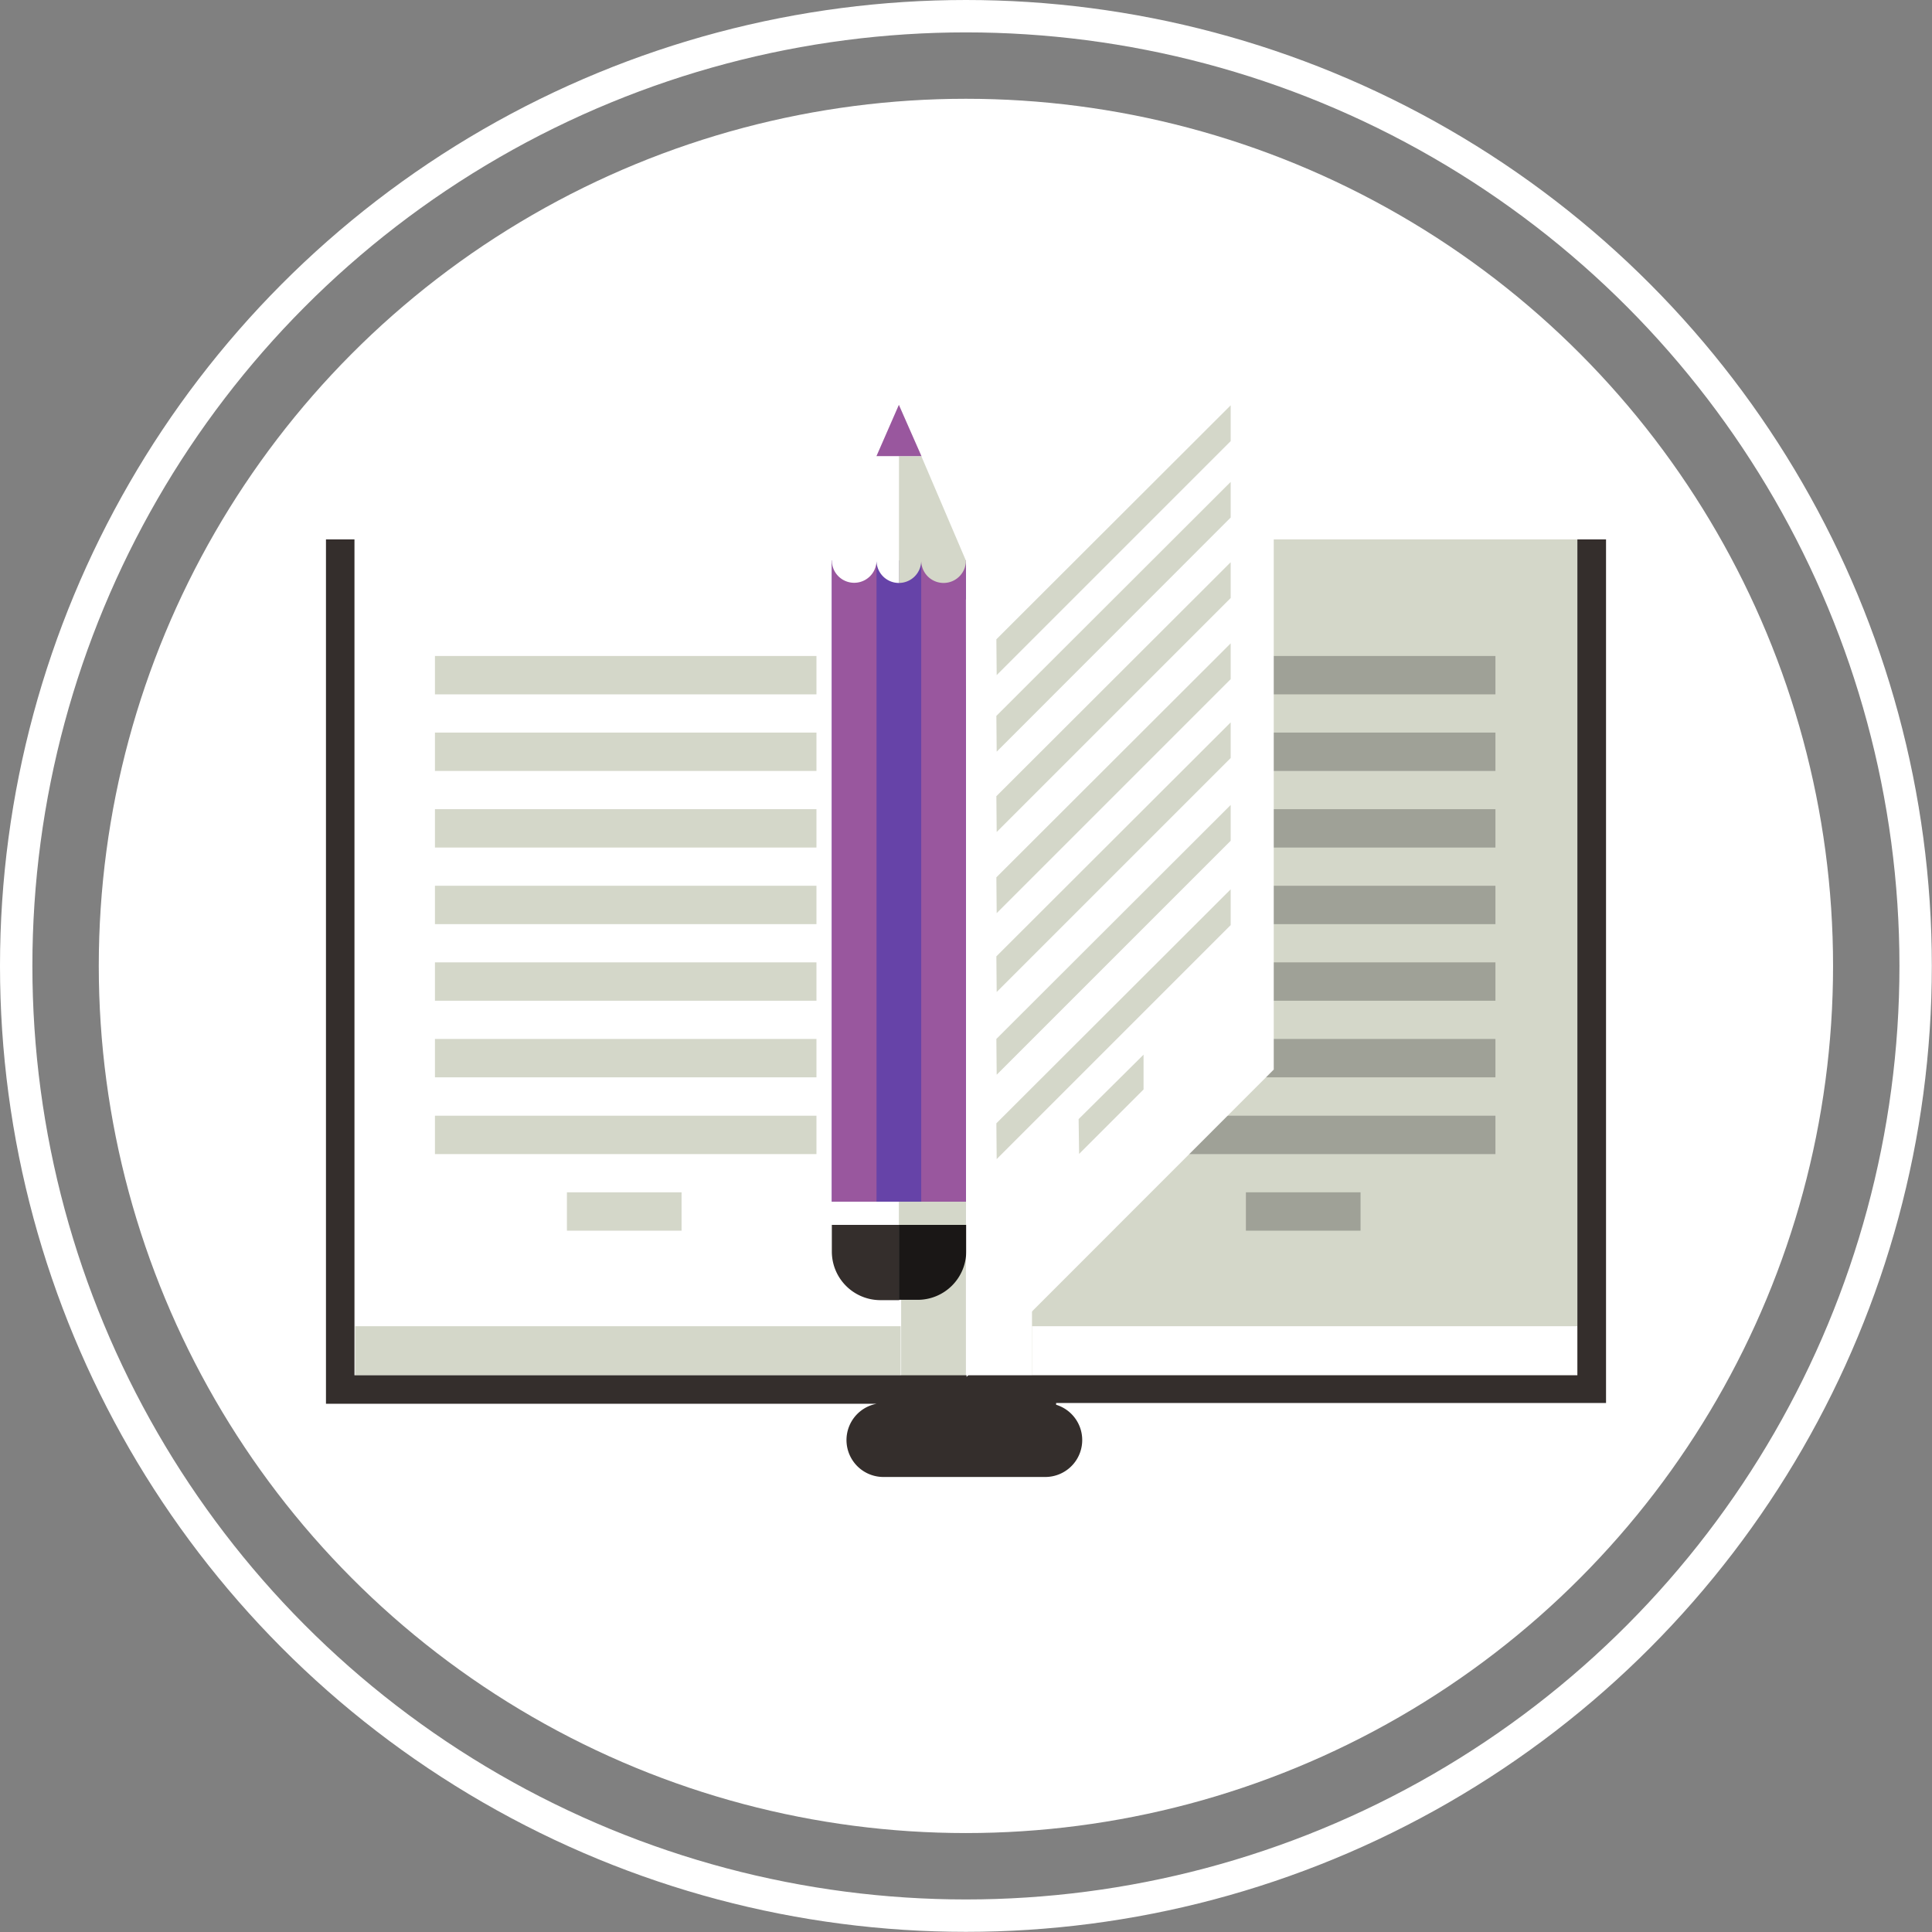 <?xml version="1.0" encoding="UTF-8"?> <svg xmlns="http://www.w3.org/2000/svg" viewBox="0 0 119.31 119.31"><rect x="0" y="0" width="119.31" height="119.31" fill="#808080" stroke="none"/> <defs> <style>.cls-1{fill:#fff;}.cls-2{fill:none;stroke:#fff;stroke-miterlimit:10;stroke-width:2px;}.cls-3{fill:#d4d7c9;}.cls-4{fill:#9fa197;}.cls-5{fill:#6643a8;}.cls-6{fill:#99579e;}.cls-7{fill:#342e2c;}.cls-8{fill:#1a1716;}</style> </defs> <g id="Слой_2" data-name="Слой 2"> <g id="Layer_1" data-name="Layer 1"> <circle class="cls-1" cx="59.65" cy="59.65" r="53.55"></circle> <circle class="cls-2" cx="59.65" cy="59.65" r="58.65"></circle> <path class="cls-3" d="M59.65,37.07a4,4,0,0,0-4-3.76V84.93a4.07,4.07,0,0,0,4,4.07V37.07Z"></path> <rect class="cls-1" x="21.89" y="33.31" width="33.73" height="51.62"></rect> <path class="cls-3" d="M63.73,33.31v52c0-.12,0-.24,0-.37H97.41V33.31Z"></path> <path class="cls-1" d="M59.69,37.39c0,.06,0,51.61,0,51.61h0a4.07,4.07,0,0,0,4-3.71v-52S59.69,37.33,59.69,37.39Z"></path> <rect class="cls-3" x="26.86" y="40.51" width="23.56" height="2.37"></rect> <rect class="cls-3" x="26.86" y="45.24" width="23.56" height="2.37"></rect> <rect class="cls-3" x="26.86" y="49.97" width="23.56" height="2.37"></rect> <rect class="cls-3" x="26.86" y="54.7" width="23.56" height="2.37"></rect> <rect class="cls-3" x="26.86" y="59.43" width="23.56" height="2.37"></rect> <rect class="cls-3" x="26.86" y="64.16" width="23.56" height="2.37"></rect> <rect class="cls-3" x="26.86" y="68.9" width="23.56" height="2.37"></rect> <rect class="cls-3" x="35.01" y="73.63" width="7.08" height="2.37"></rect> <rect class="cls-4" x="68.79" y="40.51" width="23.56" height="2.37"></rect> <rect class="cls-4" x="68.79" y="45.24" width="23.56" height="2.37"></rect> <rect class="cls-4" x="68.79" y="49.97" width="23.56" height="2.37"></rect> <rect class="cls-4" x="68.79" y="54.7" width="23.56" height="2.37"></rect> <rect class="cls-4" x="68.79" y="59.43" width="23.56" height="2.37"></rect> <rect class="cls-4" x="68.79" y="64.16" width="23.56" height="2.37"></rect> <rect class="cls-4" x="68.79" y="68.9" width="23.56" height="2.37"></rect> <rect class="cls-4" x="76.94" y="73.63" width="7.08" height="2.37"></rect> <rect class="cls-1" x="63.73" y="81.9" width="33.69" height="3.03"></rect> <rect class="cls-3" x="21.93" y="81.9" width="33.69" height="3.03"></rect> <rect class="cls-5" x="51.37" y="34.61" width="8.28" height="39.6"></rect> <rect class="cls-6" x="51.37" y="34.61" width="2.76" height="39.6"></rect> <rect class="cls-6" x="56.89" y="34.61" width="2.76" height="39.6"></rect> <polygon class="cls-6" points="55.51 25 54.12 28.18 56.91 28.18 55.51 25"></polygon> <path class="cls-3" d="M56.9,28.18H55.51V36a1.38,1.38,0,0,0,1.38-1.38,1.38,1.38,0,1,0,2.76,0Z"></path> <path class="cls-1" d="M54.12,28.18l-2.75,6.43a1.38,1.38,0,0,0,2.76,0h0A1.38,1.38,0,0,0,55.51,36V28.18Z"></path> <path class="cls-7" d="M51.37,75.64v1.65a3,3,0,0,0,3,3h1.16V75.64Z"></path> <path class="cls-8" d="M55.51,75.64v4.63h1.16a3,3,0,0,0,3-3V75.64Z"></path> <rect class="cls-1" x="51.37" y="74.21" width="4.14" height="1.43"></rect> <rect class="cls-3" x="55.51" y="74.21" width="4.14" height="1.43"></rect> <path class="cls-7" d="M97.41,33.31V84.93H21.89V33.31H20.13V86.69h34s0,0,0,0a2.28,2.28,0,0,0,.44,4.52h10a2.28,2.28,0,0,0,.65-4.46s0-.07,0-.11H99.18V33.31Z"></path> <polygon class="cls-1" points="59.65 37.02 59.69 85.03 78.66 66.05 78.66 18.04 59.65 37.02"></polygon> <polygon class="cls-3" points="61.53 39.48 61.55 41.69 76 27.24 76 25.03 61.53 39.48"></polygon> <polygon class="cls-3" points="61.53 44.21 61.55 46.42 76 31.96 76 29.76 61.53 44.21"></polygon> <polygon class="cls-3" points="61.53 49.17 61.55 51.38 76 36.93 76 34.72 61.53 49.17"></polygon> <polygon class="cls-3" points="61.53 54.18 61.55 56.39 76 41.94 76 39.73 61.53 54.18"></polygon> <polygon class="cls-3" points="61.53 59.06 61.55 61.26 76 46.81 76 44.61 61.53 59.06"></polygon> <polygon class="cls-3" points="61.53 64.16 61.55 66.37 76 51.92 76 49.71 61.53 64.16"></polygon> <polygon class="cls-3" points="61.53 69.37 61.55 71.58 76 57.13 76 54.92 61.53 69.37"></polygon> <polygon class="cls-3" points="66.61 69.11 66.64 71.26 70.62 67.28 70.62 65.13 66.61 69.11"></polygon> </g> </g> </svg> 